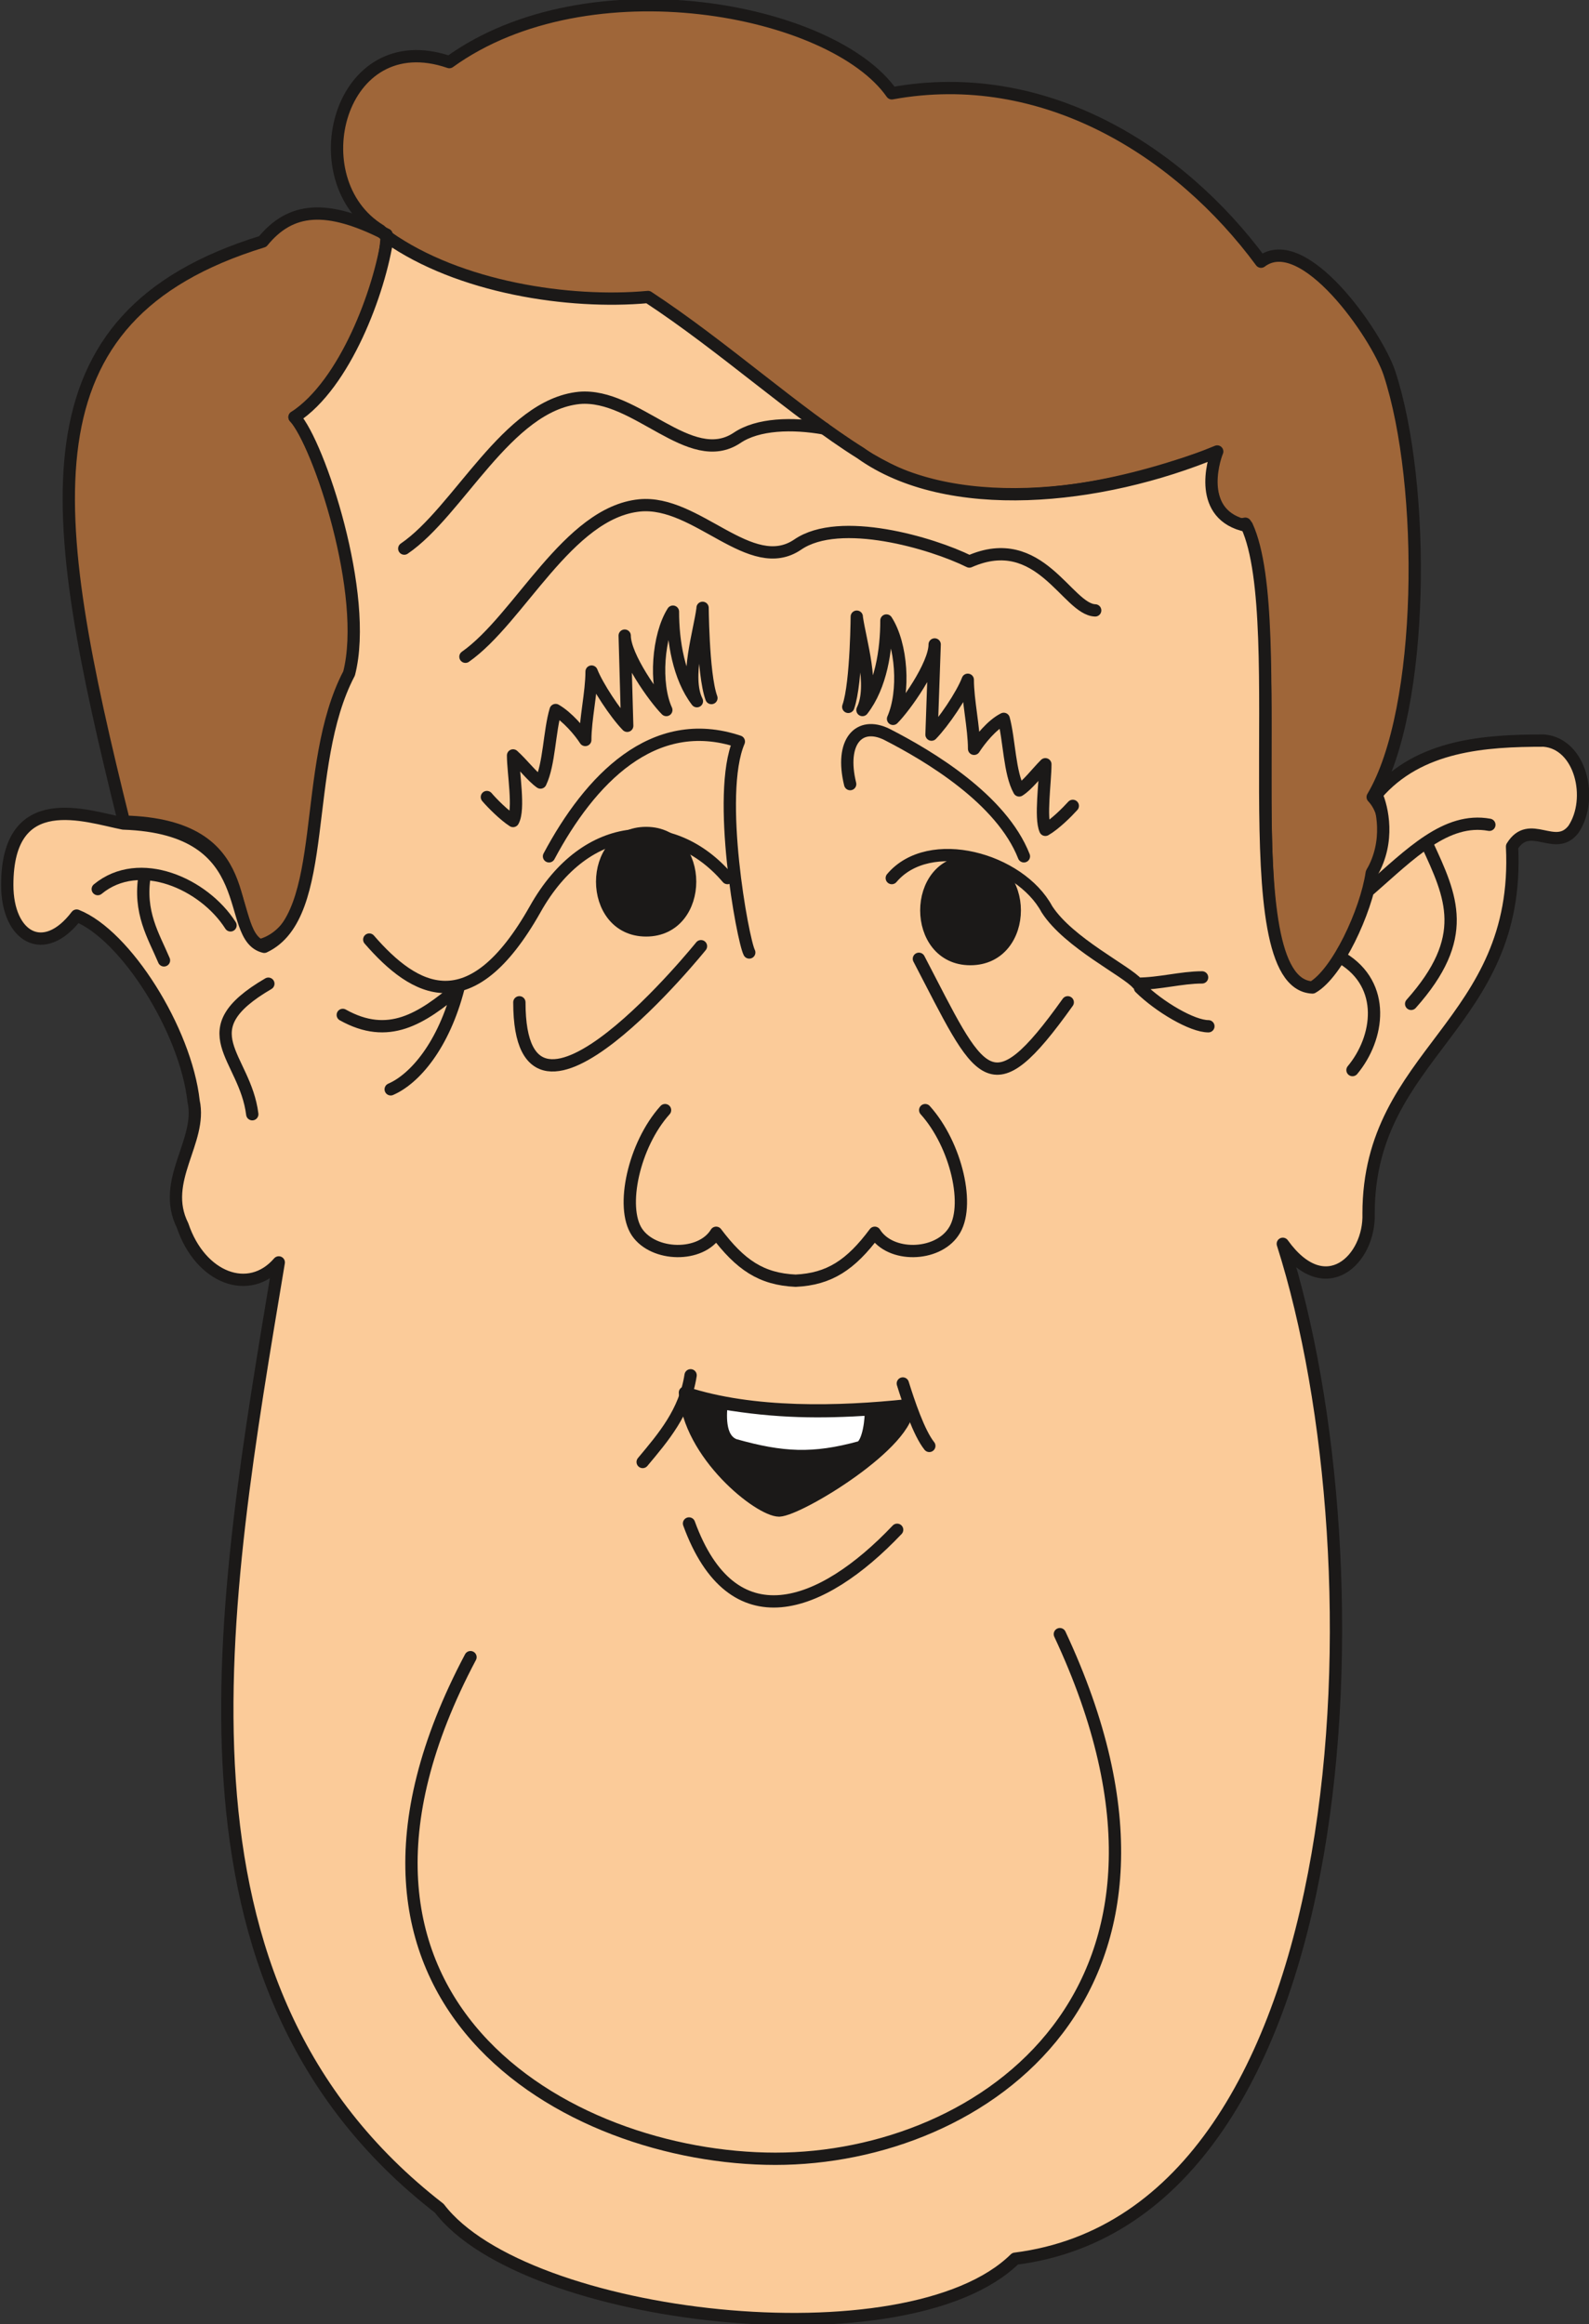 <svg xmlns="http://www.w3.org/2000/svg" xml:space="preserve" width="190.45" height="73.71mm" fill-rule="evenodd" stroke-linejoin="round" stroke-width="28.222" preserveAspectRatio="xMidYMid" version="1.2" viewBox="0 0 5039 7371"><rect x="0" y="0" width="5039" height="7371" fill="#333333" stroke="none"/><defs class="ClipPathGroup"><clipPath id="a" clipPathUnits="userSpaceOnUse"><path d="M0 0h5039v7371H0z"/></clipPath></defs><g class="SlideGroup"><g class="Slide" clip-path="url(#a)"><g class="Page"><g class="com.sun.star.drawing.ClosedBezierShape"><path fill="none" d="M198-3h4309v3164H198z" class="BoundingBox"/><path fill="#9F6639" d="M1206 731c-259-158-132-655 219-534 442-319 1215-170 1403 99 482-88 912 183 1171 534 135-102 366 231 407 353 117 356 112 1068-53 1345 58 61 43 180 0 236-16 147-115 322-186 376-272-21-66-1065-218-1479-87 21-132-120-102-222-239 87-578 179-900 100-264-66-658-445-894-592-127 12-628 0-847-216Zm0 0Zm20 13c0 157-162 538-292 579 66 58 292 659 135 928-92 175-13 696-252 749-106-69 11-383-424-394C148 1618 56 1005 833 766c89-109 203-119 393-22Z"/><path fill="none" stroke="#1B1918" stroke-linecap="round" stroke-width="39" d="M1206 731c-259-158-132-655 219-534 442-319 1215-170 1403 99 482-88 912 183 1171 534 135-102 366 231 407 353 117 356 112 1068-53 1345 58 61 43 180 0 236-16 147-115 322-186 376-272-21-66-1065-218-1479-87 21-132-120-102-222-239 87-578 179-900 100-264-66-658-445-894-592-127 12-628 0-847-216Z"/><path fill="none" stroke="#1B1918" stroke-linecap="round" stroke-width="39" d="M1226 744c0 157-162 538-292 579 66 58 292 659 135 928-92 175-13 696-252 749-106-69 11-383-424-394C148 1618 56 1005 833 766c89-109 203-119 393-22Z"/></g><g class="com.sun.star.drawing.ClosedBezierShape"><path fill="none" d="M3 732h5038v6644H3z" class="BoundingBox"/><path fill="#FBCB99" d="M884 4004c-181 1089-404 2292 509 3000 271 356 1485 496 1826 160 1103-139 1172-2205 849-3219 135 188 277 49 272-96 0-511 483-597 455-1164 56-91 137 21 195-55 64-97 23-271-94-281-185 0-396 13-531 171 18 41 44 148-15 249-18 122-109 318-188 363-264-12-66-1156-208-1464-158-33-107-205-94-236-372 155-855 203-1131 5-206-129-435-338-674-495-251 23-599-30-826-190-25 172-135 467-295 571 77 84 237 564 173 813-155 295-58 768-269 867-130-31 0-376-447-391-117-23-368-115-368 195 0 165 116 234 220 97 155 61 346 363 371 589 28 127-106 252-35 394 56 167 211 226 305 117Z"/><path fill="none" stroke="#1B1918" stroke-linecap="round" stroke-width="39" d="M884 4004c-181 1089-404 2292 509 3000 271 356 1485 496 1826 160 1103-139 1172-2205 849-3219 135 188 277 49 272-96 0-511 483-597 455-1164 56-91 137 21 195-55 64-97 23-271-94-281-185 0-396 13-531 171 18 41 44 148-15 249-18 122-109 318-188 363-264-12-66-1156-208-1464-158-33-107-205-94-236-372 155-855 203-1131 5-206-129-435-338-674-495-251 23-599-30-826-190-25 172-135 467-295 571 77 84 237 564 173 813-155 295-58 768-269 867-130-31 0-376-447-391-117-23-368-115-368 195 0 165 116 234 220 97 155 61 346 363 371 589 28 127-106 252-35 394 56 167 211 226 305 117Z"/></g><g class="com.sun.star.drawing.ClosedBezierShape"><path fill="none" d="M2152 4397h748v415h-748z" class="BoundingBox"/><path fill="#1B1918" d="M2172 4417c215 71 491 63 707 40 10 117-343 331-408 334-63 0-287-178-299-374Z"/><path fill="none" stroke="#1B1918" stroke-linecap="round" stroke-width="39" d="M2172 4417c215 71 491 63 707 40 10 117-343 331-408 334-63 0-287-178-299-374Z"/></g><g class="com.sun.star.drawing.ClosedBezierShape"><path fill="none" d="M2266 4430h517v209h-517z" class="BoundingBox"/><path fill="#FFF" d="M2288 4450c-2 30-12 112 41 133 152 43 250 48 399 7 26-10 36-92 33-120-157 10-295 10-473-20Z"/><path fill="none" stroke="#1B1918" stroke-linecap="round" stroke-width="39" d="M2288 4450c-2 30-12 112 41 133 152 43 250 48 399 7 26-10 36-92 33-120-157 10-295 10-473-20Z"/></g><g fill="none" class="com.sun.star.drawing.OpenBezierShape"><path d="M290 1241h4454v5627H290z" class="BoundingBox"/><path stroke="#1B1918" stroke-linecap="round" stroke-width="39" d="M1492 5256c-578 1091 307 1591 967 1591 658 0 1429-538 902-1664m-1176-351c137 376 419 274 660 20m89-1331c99 110 145 308 89 387-53 78-200 81-249 2-76 102-144 147-251 152-109-5-175-50-252-152-48 79-198 76-251-2-53-79-10-277 89-387m754 867c18 58 51 157 84 198m-757-224c-18 117-86 196-152 275M731 2935c-84-132-289-224-421-115"/><path stroke="#1B1918" stroke-linecap="round" stroke-width="39" d="M459 2775c-20 119 28 193 61 271m331 74c-257 150-74 229-51 414m3545-714c127-111 241-229 378-204"/><path stroke="#1B1918" stroke-linecap="round" stroke-width="39" d="M4525 2676c79 170 138 297-50 508m-219-145c142 86 117 254 33 355m-674-261c62 61 166 122 217 122m-918-214c196 376 224 486 472 138m426-79c-66 0-135 20-205 20-33-40-218-129-287-236-86-160-373-240-492-99m-1741 434c145 81 249 13 367-86-47 183-139 289-215 322"/><path stroke="#1B1918" stroke-linecap="round" stroke-width="39" d="M1171 2980c144 166 321 267 526-96 163-291 440-298 610-99m-660 394c0 541 584-188 576-178m1024-285c-71-181-300-318-435-387-88-43-149 23-116 158"/><path stroke="#1B1918" stroke-linecap="round" stroke-width="39" d="M2376 3021c-21-41-105-501-33-669-272-91-473 122-602 364m-265-633c171-120 325-457 552-480 182-18 353 226 502 124 133-91 425-5 544 54 224-99 310 152 399 155m-2191-196c172-117 326-455 555-478 180-16 351 226 500 127 66-45 176-48 277-30"/></g><g class="com.sun.star.drawing.ClosedBezierShape"><path fill="none" d="M1889 2622h1349v441H1889z" class="BoundingBox"/><path fill="#1B1918" d="M3077 2733c188 0 188 309 0 309-186 0-186-309 0-309Zm0 0Zm-1028-91c186 0 186 309 0 309s-186-309 0-309Z"/><path fill="none" stroke="#1B1918" stroke-linecap="round" stroke-width="39" d="M3077 2733c188 0 188 309 0 309-186 0-186-309 0-309Zm-1028-91c186 0 186 309 0 309s-186-309 0-309Z"/></g><g fill="none" class="com.sun.star.drawing.OpenBezierShape"><path d="M1524 1908h753v717h-753z" class="BoundingBox"/><path stroke="#1B1918" stroke-linecap="round" stroke-width="39" d="M2256 2214c-28-76-28-311-28-284-10 76-56 218-18 294-58-76-76-190-76-284-48 76-59 229-21 312-38-38-132-170-132-236l8 286c-38-39-95-126-113-172 0 66-20 151-20 217-18-28-56-73-94-95-20 67-20 172-48 230-28-20-56-58-87-86 0 55 21 170 0 208-28-18-66-56-83-76"/></g><g fill="none" class="com.sun.star.drawing.OpenBezierShape"><path d="M2670 1936h753v717h-753z" class="BoundingBox"/><path stroke="#1B1918" stroke-linecap="round" stroke-width="39" d="M2690 2242c27-76 27-311 27-284 11 76 56 218 18 294 59-76 76-190 76-284 49 76 59 226 21 312 38-38 132-170 132-236l-10 286c38-39 97-126 115-174 0 66 20 153 20 219 18-28 56-76 94-95 18 67 18 172 49 227 27-17 55-55 83-83 0 55-17 170 0 208 31-18 69-56 87-76"/></g></g></g></g></svg>
